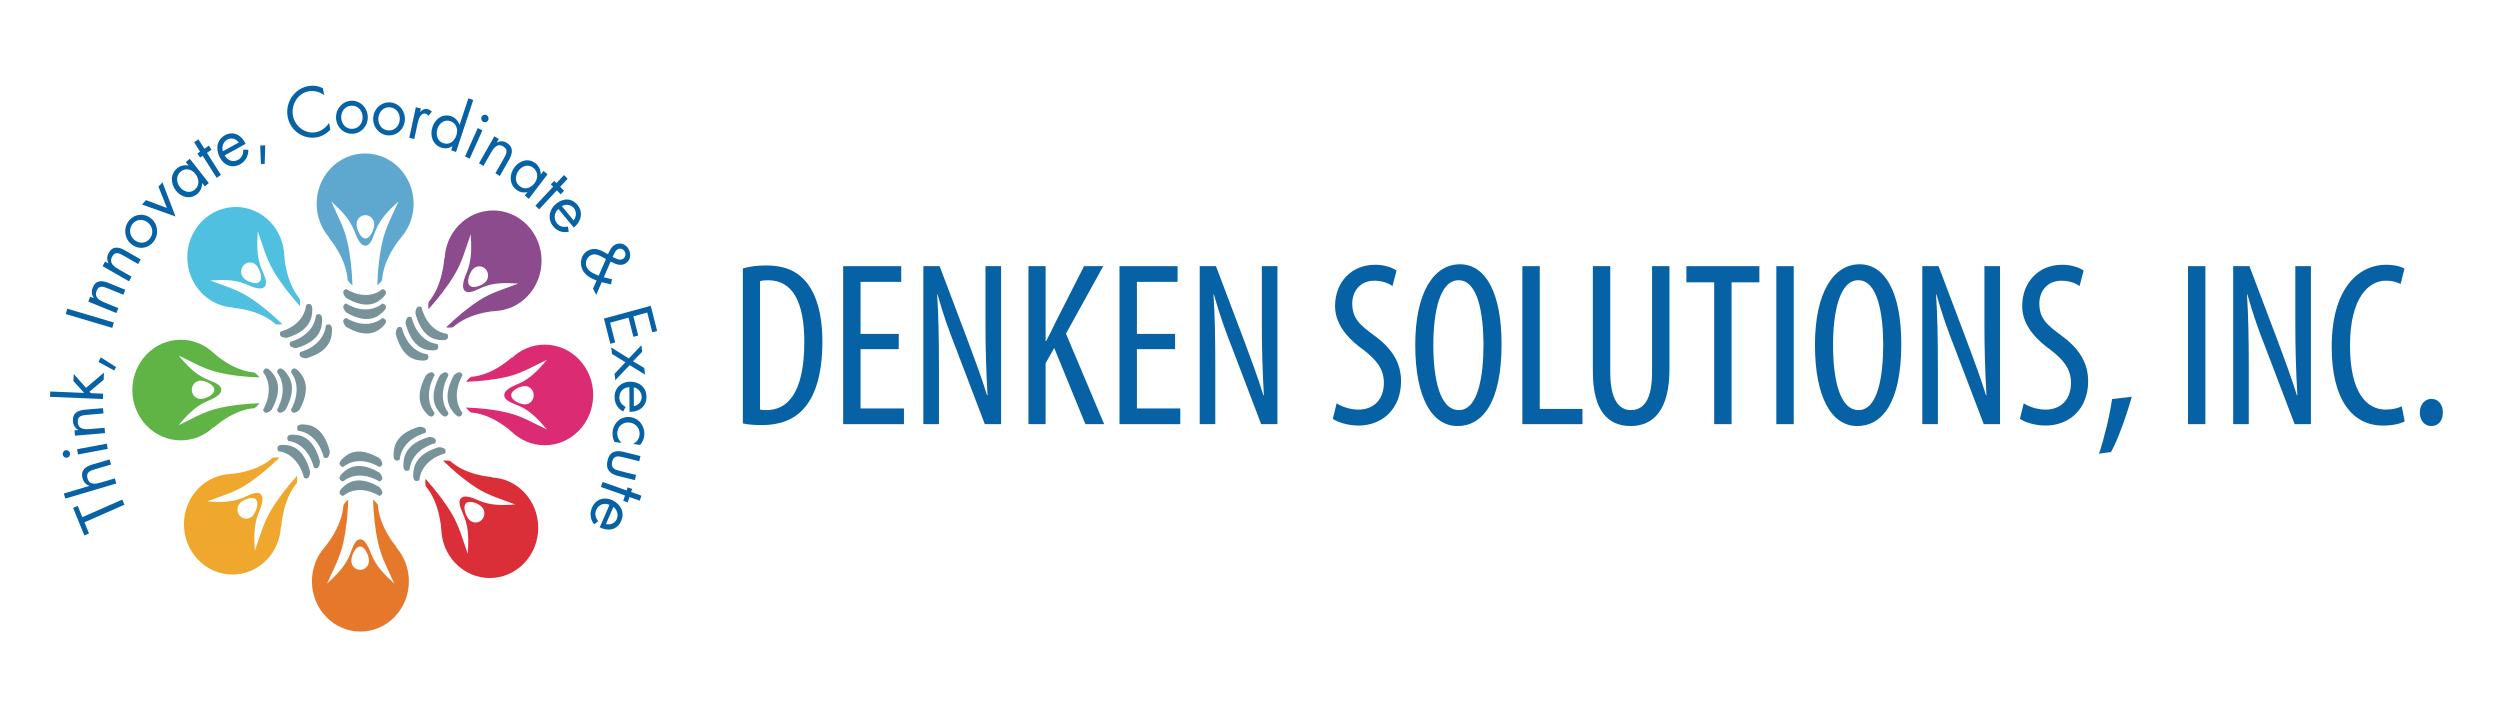 <svg xmlns="http://www.w3.org/2000/svg" width="350" height="100" viewBox="0 0 350 100" fill="none"><path fill-rule="evenodd" clip-rule="evenodd" d="M57.907 28.525C57.907 24.636 54.867 21.483 51.119 21.483C47.371 21.483 44.331 24.636 44.331 28.525C44.331 30.35 45.001 32.014 46.099 33.265L46.056 33.31C46.056 33.31 48.462 36.034 48.675 39.224C48.675 39.224 48.906 39.603 49.344 39.956C49.277 37.909 49.084 35.861 48.635 33.864C48.166 31.776 47.203 30.094 46.376 28.2C47.678 29.385 48.895 30.569 49.581 32.277C49.853 32.955 50.458 34.745 51.425 34.342C52 34.102 52.359 32.832 52.581 32.277C53.267 30.569 54.485 29.385 55.788 28.2C54.959 30.094 53.996 31.776 53.527 33.864C53.079 35.861 52.885 37.909 52.818 39.956C53.257 39.603 53.488 39.224 53.488 39.224C53.7 36.034 56.106 33.31 56.106 33.31L56.102 33.305C57.222 32.05 57.907 30.37 57.907 28.525ZM51.157 33.388C50.474 33.388 49.921 32.109 49.921 31.401C49.921 30.694 50.474 30.12 51.157 30.12C51.838 30.12 52.391 30.694 52.391 31.401C52.391 32.109 51.838 33.388 51.157 33.388Z" fill="#5EA8D0"></path><path fill-rule="evenodd" clip-rule="evenodd" d="M73.832 41.487C76.482 38.737 76.482 34.278 73.832 31.529C71.181 28.778 66.884 28.778 64.233 31.529C62.989 32.819 62.328 34.487 62.252 36.177L62.191 36.178C62.191 36.178 62.036 39.869 60.012 42.281C60.012 42.281 59.917 42.717 59.987 43.289C61.334 41.793 62.592 40.203 63.637 38.461C64.729 36.641 65.194 34.745 65.9 32.798C66.012 34.591 66.067 36.323 65.388 38.033C65.118 38.712 64.326 40.421 65.285 40.846C65.854 41.098 66.974 40.463 67.509 40.234C69.158 39.53 70.826 39.586 72.554 39.703C70.677 40.435 68.852 40.918 67.096 42.05C65.418 43.134 63.885 44.44 62.443 45.837C62.994 45.911 63.415 45.811 63.415 45.811C65.74 43.711 69.297 43.551 69.297 43.551V43.544C70.945 43.478 72.574 42.793 73.832 41.487ZM65.744 39.974C65.261 39.474 65.742 38.164 66.224 37.664C66.707 37.163 67.489 37.163 67.972 37.663C68.454 38.164 68.454 38.976 67.972 39.476C67.489 39.976 66.227 40.475 65.744 39.974Z" fill="#8C4B8C"></path><path fill-rule="evenodd" clip-rule="evenodd" d="M76.26 62.335C80.009 62.336 83.047 59.183 83.047 55.293C83.047 51.404 80.009 48.251 76.26 48.251C74.501 48.251 72.897 48.946 71.691 50.086L71.647 50.041C71.647 50.041 69.022 52.538 65.947 52.758C65.947 52.758 65.582 52.997 65.242 53.452C67.215 53.383 69.188 53.182 71.113 52.717C73.127 52.23 74.747 51.231 76.573 50.372C75.431 51.723 74.289 52.987 72.643 53.698C71.99 53.98 70.265 54.608 70.653 55.611C70.884 56.207 72.108 56.58 72.643 56.811C74.289 57.522 75.431 58.786 76.573 60.136C74.747 59.277 73.127 58.279 71.113 57.792C69.188 57.327 67.215 57.126 65.242 57.056C65.582 57.512 65.947 57.751 65.947 57.751C69.022 57.971 71.647 60.468 71.647 60.468L71.652 60.463C72.862 61.625 74.481 62.335 76.26 62.335ZM71.573 55.332C71.573 54.624 72.805 54.051 73.488 54.051C74.169 54.051 74.723 54.624 74.722 55.332C74.722 56.04 74.169 56.614 73.488 56.614C72.805 56.614 71.573 56.04 71.573 55.332Z" fill="#DB2B73"></path><path fill-rule="evenodd" clip-rule="evenodd" d="M63.767 78.861C66.418 81.61 70.715 81.611 73.366 78.861C76.017 76.11 76.017 71.651 73.366 68.902C72.122 67.611 70.515 66.926 68.885 66.847L68.885 66.783C68.885 66.783 65.328 66.623 63.003 64.522C63.003 64.522 62.582 64.424 62.031 64.497C63.473 65.895 65.005 67.201 66.684 68.283C68.439 69.416 70.265 69.899 72.142 70.631C70.414 70.748 68.745 70.804 67.096 70.1C66.442 69.82 64.795 68.998 64.385 69.993C64.142 70.584 64.754 71.745 64.975 72.301C65.655 74.011 65.6 75.743 65.487 77.535C64.782 75.588 64.317 73.693 63.225 71.872C62.18 70.131 60.923 68.541 59.575 67.045C59.504 67.616 59.599 68.054 59.599 68.054C61.624 70.465 61.778 74.156 61.778 74.156H61.785C61.848 75.865 62.51 77.555 63.767 78.861ZM65.225 70.47C65.708 69.969 66.97 70.467 67.453 70.968C67.935 71.468 67.936 72.28 67.453 72.78C66.971 73.281 66.188 73.281 65.705 72.78C65.223 72.28 64.743 70.97 65.225 70.47Z" fill="#DA2F38"></path><path fill-rule="evenodd" clip-rule="evenodd" d="M43.669 81.377C43.669 85.267 46.708 88.419 50.457 88.419C54.205 88.419 57.244 85.267 57.244 81.377C57.244 79.552 56.575 77.889 55.477 76.637L55.519 76.592C55.519 76.592 53.113 73.869 52.901 70.679C52.901 70.679 52.67 70.299 52.231 69.946C52.298 71.993 52.491 74.041 52.94 76.038C53.409 78.127 54.372 79.808 55.2 81.703C53.898 80.517 52.679 79.333 51.994 77.625C51.722 76.947 51.117 75.157 50.15 75.561C49.575 75.8 49.217 77.07 48.994 77.625C48.309 79.333 47.091 80.517 45.788 81.703C46.616 79.808 47.579 78.127 48.048 76.038C48.496 74.041 48.69 71.993 48.758 69.946C48.318 70.299 48.087 70.679 48.087 70.679C47.875 73.869 45.469 76.592 45.469 76.592L45.474 76.597C44.353 77.852 43.669 79.531 43.669 81.377ZM50.419 76.515C51.101 76.515 51.654 77.793 51.654 78.501C51.654 79.209 51.101 79.783 50.419 79.783C49.737 79.783 49.184 79.209 49.184 78.501C49.184 77.793 49.737 76.515 50.419 76.515Z" fill="#E6782B"></path><path fill-rule="evenodd" clip-rule="evenodd" d="M27.742 68.414C25.091 71.164 25.091 75.623 27.742 78.373C30.393 81.123 34.69 81.123 37.341 78.373C38.585 77.082 39.245 75.415 39.322 73.724L39.384 73.724C39.384 73.724 39.538 70.032 41.562 67.621C41.562 67.621 41.657 67.184 41.587 66.612C40.239 68.109 38.981 69.698 37.937 71.44C36.845 73.26 36.38 75.155 35.674 77.103C35.561 75.31 35.508 73.578 36.187 71.868C36.456 71.189 37.248 69.48 36.29 69.055C35.72 68.803 34.601 69.439 34.065 69.667C32.416 70.372 30.748 70.316 29.019 70.198C30.896 69.467 32.722 68.984 34.478 67.852C36.156 66.768 37.689 65.462 39.131 64.064C38.58 63.991 38.158 64.09 38.158 64.09C35.834 66.19 32.276 66.35 32.276 66.35L32.277 66.357C30.629 66.424 29 67.109 27.742 68.414ZM35.83 69.927C36.312 70.427 35.831 71.737 35.349 72.238C34.867 72.738 34.085 72.739 33.603 72.238C33.12 71.737 33.12 70.926 33.603 70.425C34.085 69.925 35.348 69.426 35.83 69.927Z" fill="#EFA72D"></path><path fill-rule="evenodd" clip-rule="evenodd" d="M25.314 47.564C21.565 47.564 18.526 50.717 18.526 54.607C18.526 58.496 21.565 61.648 25.314 61.648C27.074 61.648 28.677 60.953 29.883 59.814L29.927 59.859C29.927 59.859 32.552 57.362 35.627 57.142C35.627 57.142 35.992 56.903 36.332 56.447C34.359 56.517 32.386 56.718 30.46 57.183C28.448 57.669 26.827 58.668 25.001 59.527C26.143 58.177 27.286 56.913 28.931 56.202C29.584 55.919 31.309 55.292 30.921 54.288C30.691 53.692 29.466 53.321 28.931 53.089C27.285 52.378 26.143 51.114 25.001 49.763C26.827 50.623 28.448 51.621 30.461 52.107C32.386 52.573 34.359 52.774 36.332 52.844C35.992 52.388 35.627 52.148 35.627 52.148C32.552 51.929 29.927 49.432 29.927 49.432L29.922 49.436C28.712 48.275 27.093 47.564 25.314 47.564ZM30.002 54.568C30.002 55.275 28.769 55.849 28.087 55.849C27.405 55.849 26.851 55.276 26.851 54.568C26.851 53.86 27.405 53.286 28.087 53.286C28.769 53.286 30.002 53.86 30.002 54.568Z" fill="#60B345"></path><path fill-rule="evenodd" clip-rule="evenodd" d="M37.808 31.041C35.157 28.291 30.859 28.291 28.209 31.041C25.558 33.791 25.558 38.25 28.209 41C29.453 42.291 31.06 42.976 32.689 43.055L32.69 43.119C32.69 43.119 36.248 43.279 38.572 45.379C38.572 45.379 38.993 45.478 39.544 45.406C38.102 44.008 36.57 42.701 34.891 41.618C33.136 40.485 31.309 40.003 29.432 39.271C31.161 39.154 32.83 39.098 34.478 39.802C35.132 40.082 36.78 40.904 37.19 39.909C37.433 39.318 36.82 38.157 36.599 37.601C35.92 35.891 35.974 34.159 36.087 32.366C36.793 34.313 37.258 36.208 38.35 38.029C39.395 39.771 40.653 41.361 42.001 42.857C42.07 42.285 41.975 41.848 41.975 41.848C39.951 39.437 39.796 35.745 39.796 35.745L39.79 35.746C39.726 34.036 39.066 32.346 37.808 31.041ZM36.349 39.432C35.867 39.933 34.605 39.434 34.122 38.934C33.64 38.434 33.639 37.622 34.122 37.122C34.605 36.621 35.387 36.621 35.869 37.122C36.351 37.621 36.832 38.931 36.349 39.432Z" fill="#4FC0DF"></path><path fill-rule="evenodd" clip-rule="evenodd" d="M48.457 40.466C48.457 40.466 51.232 42.334 53.557 40.466C53.557 40.466 54.532 40.7 53.707 41.556C52.882 42.412 51.382 43.424 48.457 41.712C48.457 41.712 47.557 40.778 48.457 40.466Z" fill="#78929A"></path><path fill-rule="evenodd" clip-rule="evenodd" d="M48.457 42.49C48.457 42.49 51.232 44.358 53.557 42.49C53.557 42.49 54.532 42.724 53.707 43.58C52.882 44.436 51.382 45.447 48.457 43.736C48.457 43.736 47.557 42.801 48.457 42.49Z" fill="#78929A"></path><path fill-rule="evenodd" clip-rule="evenodd" d="M48.457 44.514C48.457 44.514 51.232 46.381 53.557 44.514C53.557 44.514 54.532 44.747 53.707 45.603C52.882 46.459 51.382 47.471 48.457 45.759C48.457 45.759 47.557 44.825 48.457 44.514Z" fill="#78929A"></path><path fill-rule="evenodd" clip-rule="evenodd" d="M59.008 43C59.008 43 59.697 46.355 62.615 46.741C62.615 46.741 63.145 47.621 61.978 47.621C60.811 47.621 59.061 47.236 58.159 43.88C58.159 43.88 58.159 42.559 59.008 43Z" fill="#78929A"></path><path fill-rule="evenodd" clip-rule="evenodd" d="M57.63 44.431C57.63 44.431 58.319 47.787 61.236 48.172C61.236 48.172 61.767 49.053 60.6 49.053C59.434 49.053 57.684 48.667 56.782 45.311C56.782 45.311 56.782 43.99 57.63 44.431Z" fill="#78929A"></path><path fill-rule="evenodd" clip-rule="evenodd" d="M56.252 45.86C56.252 45.86 56.942 49.216 59.858 49.602C59.858 49.602 60.388 50.482 59.222 50.482C58.054 50.482 56.304 50.096 55.403 46.74C55.403 46.74 55.403 45.42 56.252 45.86Z" fill="#78929A"></path><path fill-rule="evenodd" clip-rule="evenodd" d="M64.749 52.532C64.749 52.532 62.949 55.412 64.749 57.824C64.749 57.824 64.523 58.835 63.699 57.979C62.874 57.124 61.899 55.567 63.549 52.532C63.549 52.532 64.449 51.599 64.749 52.532Z" fill="#78929A"></path><path fill-rule="evenodd" clip-rule="evenodd" d="M62.796 52.532C62.796 52.532 60.997 55.412 62.796 57.824C62.796 57.824 62.571 58.835 61.746 57.979C60.921 57.124 59.947 55.567 61.596 52.532C61.596 52.532 62.496 51.599 62.796 52.532Z" fill="#78929A"></path><path fill-rule="evenodd" clip-rule="evenodd" d="M60.847 52.532C60.847 52.532 59.046 55.412 60.847 57.824C60.847 57.824 60.622 58.835 59.798 57.979C58.971 57.124 57.997 55.567 59.647 52.532C59.647 52.532 60.546 51.599 60.847 52.532Z" fill="#78929A"></path><path fill-rule="evenodd" clip-rule="evenodd" d="M62.306 63.483C62.306 63.483 59.072 64.198 58.7 67.224C58.7 67.224 57.851 67.775 57.851 66.563C57.851 65.353 58.223 63.537 61.458 62.602C61.458 62.602 62.731 62.602 62.306 63.483Z" fill="#78929A"></path><path fill-rule="evenodd" clip-rule="evenodd" d="M60.93 62.049C60.93 62.049 57.695 62.765 57.323 65.791C57.323 65.791 56.475 66.341 56.475 65.131C56.475 63.92 56.847 62.104 60.082 61.169C60.082 61.169 61.355 61.169 60.93 62.049Z" fill="#78929A"></path><path fill-rule="evenodd" clip-rule="evenodd" d="M59.55 60.619C59.55 60.619 56.316 61.335 55.944 64.361C55.944 64.361 55.095 64.911 55.095 63.701C55.095 62.49 55.467 60.674 58.702 59.739C58.702 59.739 59.974 59.739 59.55 60.619Z" fill="#78929A"></path><path fill-rule="evenodd" clip-rule="evenodd" d="M53.119 69.434C53.119 69.434 50.344 67.566 48.019 69.434C48.019 69.434 47.044 69.201 47.869 68.344C48.694 67.489 50.194 66.477 53.119 68.189C53.119 68.189 54.019 69.122 53.119 69.434Z" fill="#78929A"></path><path fill-rule="evenodd" clip-rule="evenodd" d="M53.119 67.41C53.119 67.41 50.344 65.542 48.019 67.41C48.019 67.41 47.044 67.176 47.869 66.32C48.694 65.465 50.195 64.453 53.119 66.165C53.119 66.165 54.019 67.099 53.119 67.41Z" fill="#78929A"></path><path fill-rule="evenodd" clip-rule="evenodd" d="M53.119 65.387C53.119 65.387 50.344 63.519 48.019 65.387C48.019 65.387 47.044 65.154 47.869 64.298C48.694 63.442 50.194 62.43 53.119 64.142C53.119 64.142 54.019 65.076 53.119 65.387Z" fill="#78929A"></path><path fill-rule="evenodd" clip-rule="evenodd" d="M42.565 66.901C42.565 66.901 41.876 63.545 38.958 63.16C38.958 63.16 38.428 62.279 39.595 62.279C40.762 62.279 42.512 62.664 43.414 66.02C43.414 66.02 43.414 67.341 42.565 66.901Z" fill="#78929A"></path><path fill-rule="evenodd" clip-rule="evenodd" d="M43.947 65.472C43.947 65.472 43.257 62.115 40.341 61.73C40.341 61.73 39.811 60.849 40.977 60.85C42.144 60.85 43.894 61.235 44.795 64.592C44.795 64.592 44.795 65.912 43.947 65.472Z" fill="#78929A"></path><path fill-rule="evenodd" clip-rule="evenodd" d="M45.324 64.041C45.324 64.041 44.635 60.684 41.718 60.299C41.718 60.299 41.187 59.419 42.353 59.418C43.521 59.418 45.271 59.804 46.172 63.161C46.172 63.161 46.173 64.481 45.324 64.041Z" fill="#78929A"></path><path fill-rule="evenodd" clip-rule="evenodd" d="M36.829 57.37C36.829 57.37 38.628 54.49 36.829 52.078C36.829 52.078 37.054 51.066 37.879 51.923C38.704 52.778 39.679 54.335 38.029 57.37C38.029 57.37 37.129 58.303 36.829 57.37Z" fill="#78929A"></path><path fill-rule="evenodd" clip-rule="evenodd" d="M38.776 57.37C38.776 57.37 40.576 54.49 38.776 52.078C38.776 52.078 39.002 51.066 39.826 51.923C40.651 52.779 41.626 54.335 39.976 57.37C39.976 57.37 39.076 58.304 38.776 57.37Z" fill="#78929A"></path><path fill-rule="evenodd" clip-rule="evenodd" d="M40.728 57.37C40.728 57.37 42.528 54.49 40.728 52.078C40.728 52.078 40.953 51.067 41.778 51.922C42.603 52.779 43.578 54.335 41.928 57.37C41.928 57.37 41.028 58.304 40.728 57.37Z" fill="#78929A"></path><path fill-rule="evenodd" clip-rule="evenodd" d="M39.268 46.42C39.268 46.42 42.503 45.706 42.875 42.679C42.875 42.679 43.723 42.129 43.723 43.34C43.723 44.55 43.352 46.366 40.117 47.301C40.117 47.301 38.844 47.301 39.268 46.42Z" fill="#78929A"></path><path fill-rule="evenodd" clip-rule="evenodd" d="M40.646 47.851C40.646 47.851 43.881 47.135 44.253 44.109C44.253 44.109 45.102 43.559 45.101 44.769C45.101 45.979 44.729 47.796 41.494 48.731C41.494 48.731 40.221 48.731 40.646 47.851Z" fill="#78929A"></path><path fill-rule="evenodd" clip-rule="evenodd" d="M42.027 49.281C42.027 49.281 45.262 48.566 45.634 45.539C45.634 45.539 46.482 44.989 46.482 46.2C46.482 47.41 46.111 49.226 42.875 50.162C42.875 50.162 41.603 50.161 42.027 49.281Z" fill="#78929A"></path><path fill-rule="evenodd" clip-rule="evenodd" d="M17.123 69.939L17.418 70.66L11.821 73.123L12.46 74.686L11.815 74.97L10.235 71.105L10.88 70.821L11.526 72.401L17.123 69.939Z" fill="#0761A5"></path><path fill-rule="evenodd" clip-rule="evenodd" d="M8.94 69.084L12.487 68.034L12.499 68.011C12.029 67.83 11.706 67.508 11.563 66.988C11.243 65.821 11.982 65.311 12.933 65.03L15.346 64.315L15.544 65.034L13.251 65.712C12.594 65.906 12.021 66.134 12.25 66.969C12.521 67.956 13.421 67.758 14.148 67.543L16.077 66.972L16.274 67.69L9.138 69.802L8.94 69.084Z" fill="#0761A5"></path><path fill-rule="evenodd" clip-rule="evenodd" d="M9.2 63.032C9.483 62.979 9.746 63.175 9.796 63.46C9.846 63.745 9.666 64.025 9.383 64.079C9.109 64.13 8.837 63.935 8.787 63.65C8.737 63.366 8.925 63.083 9.2 63.032ZM14.953 62.109L15.082 62.844L10.922 63.627L10.793 62.893L14.953 62.109Z" fill="#0761A5"></path><path fill-rule="evenodd" clip-rule="evenodd" d="M10.942 60.208L10.94 60.19C10.513 59.917 10.257 59.536 10.215 58.997C10.119 57.788 10.94 57.437 11.926 57.354L14.426 57.141L14.486 57.885L12.11 58.087C11.428 58.145 10.824 58.252 10.892 59.117C10.973 60.14 11.892 60.127 12.645 60.064L14.643 59.894L14.702 60.637L10.49 60.996L10.431 60.252L10.942 60.208Z" fill="#0761A5"></path><path fill-rule="evenodd" clip-rule="evenodd" d="M11.782 55.007L10.279 53.348L10.318 52.351L12.043 54.299L14.554 52.171L14.516 53.159L12.526 54.841L12.707 55.045L14.441 55.116L14.413 55.862L7 55.556L7.029 54.81L11.782 55.007Z" fill="#0761A5"></path><path fill-rule="evenodd" clip-rule="evenodd" d="M14.105 50.029L16.25 51.394L15.989 51.865L13.783 50.681L14.105 50.029Z" fill="#0761A5"></path><path fill-rule="evenodd" clip-rule="evenodd" d="M15.934 45.15L15.726 45.904L9.207 43.97L9.415 43.216L15.934 45.15Z" fill="#0761A5"></path><path fill-rule="evenodd" clip-rule="evenodd" d="M13.105 41.728L13.111 41.71C12.843 41.27 12.775 40.812 12.965 40.308C13.392 39.179 14.278 39.239 15.199 39.614L17.534 40.565L17.272 41.26L15.053 40.356C14.417 40.097 13.828 39.917 13.522 40.725C13.161 41.681 13.992 42.089 14.695 42.375L16.562 43.136L16.299 43.831L12.364 42.228L12.627 41.533L13.105 41.728Z" fill="#0761A5"></path><path fill-rule="evenodd" clip-rule="evenodd" d="M15.161 36.872L15.17 36.856C14.958 36.383 14.949 35.92 15.2 35.446C15.764 34.384 16.635 34.562 17.501 35.058L19.698 36.315L19.351 36.968L17.264 35.774C16.666 35.432 16.104 35.175 15.7 35.934C15.223 36.833 15.995 37.35 16.657 37.728L18.413 38.733L18.066 39.386L14.364 37.269L14.712 36.616L15.161 36.872Z" fill="#0761A5"></path><path fill-rule="evenodd" clip-rule="evenodd" d="M18.45 34.237C17.453 33.471 17.234 32.037 17.972 31.003C18.71 29.968 20.096 29.767 21.093 30.532C22.091 31.299 22.291 32.729 21.558 33.756C20.824 34.783 19.448 35.003 18.45 34.237ZM18.871 33.631C19.565 34.164 20.492 34.087 21.023 33.345C21.552 32.603 21.352 31.66 20.659 31.127C19.972 30.599 19.037 30.671 18.507 31.413C17.977 32.155 18.185 33.104 18.871 33.631Z" fill="#0761A5"></path><path fill-rule="evenodd" clip-rule="evenodd" d="M23.369 29.114L22.185 26.132L22.744 25.525L24.571 30.307L19.879 28.634L20.444 28.021L23.369 29.114Z" fill="#0761A5"></path><path fill-rule="evenodd" clip-rule="evenodd" d="M29.235 25.63L28.676 26.1L28.308 25.628L28.294 25.64C28.301 26.258 28.065 26.77 27.604 27.157C26.64 27.968 25.369 27.631 24.633 26.689C23.874 25.718 23.816 24.385 24.801 23.557C25.249 23.18 25.823 23.057 26.379 23.191L26.393 23.179L26.014 22.693L26.572 22.223L29.235 25.63ZM25.172 26.164C25.692 26.831 26.563 27.144 27.261 26.557C27.981 25.951 27.888 25.032 27.35 24.344C26.817 23.663 25.975 23.458 25.284 24.04C24.633 24.586 24.674 25.526 25.172 26.164Z" fill="#0761A5"></path><path fill-rule="evenodd" clip-rule="evenodd" d="M30.933 24.486L30.332 24.896L28.376 21.808L28.008 22.059L27.642 21.483L28.01 21.232L27.176 19.914L27.777 19.504L28.612 20.821L29.243 20.391L29.609 20.968L28.977 21.398L30.933 24.486Z" fill="#0761A5"></path><path fill-rule="evenodd" clip-rule="evenodd" d="M31.457 21.753C31.832 22.465 32.62 22.77 33.343 22.372C33.883 22.075 34.059 21.544 34.069 20.948L34.773 20.971C34.77 21.86 34.369 22.588 33.607 23.008C32.495 23.621 31.329 23.133 30.76 22.021C30.174 20.876 30.332 19.574 31.499 18.931C32.698 18.27 33.861 18.95 34.388 20.138L31.457 21.753ZM33.434 19.945C33.059 19.433 32.375 19.23 31.82 19.536C31.271 19.838 30.995 20.571 31.203 21.175L33.434 19.945Z" fill="#0761A5"></path><path fill-rule="evenodd" clip-rule="evenodd" d="M37.13 20.343L37.055 22.952L36.531 22.952L36.425 20.378L37.13 20.343Z" fill="#0761A5"></path><path fill-rule="evenodd" clip-rule="evenodd" d="M45.382 13.315C44.75 12.848 43.955 12.64 43.185 12.787C41.7 13.072 40.736 14.642 41.006 16.164C41.278 17.687 42.727 18.794 44.221 18.508C44.973 18.364 45.642 17.857 46.074 17.205L46.244 18.159C45.746 18.7 45.082 19.083 44.375 19.219C42.492 19.579 40.618 18.297 40.269 16.334C39.916 14.353 41.192 12.43 43.102 12.064C43.845 11.921 44.539 12.016 45.212 12.362L45.382 13.315Z" fill="#0761A5"></path><path fill-rule="evenodd" clip-rule="evenodd" d="M47.047 16.486C47.014 15.199 47.968 14.137 49.209 14.103C50.45 14.069 51.456 15.078 51.488 16.365C51.521 17.653 50.557 18.696 49.325 18.73C48.093 18.764 47.079 17.773 47.047 16.486ZM47.766 16.457C47.788 17.353 48.418 18.063 49.308 18.039C50.199 18.015 50.792 17.271 50.769 16.376C50.747 15.489 50.117 14.769 49.226 14.793C48.336 14.818 47.743 15.571 47.766 16.457Z" fill="#0761A5"></path><path fill-rule="evenodd" clip-rule="evenodd" d="M52.26 16.4C52.395 15.121 53.478 14.203 54.711 14.343C55.945 14.483 56.81 15.623 56.675 16.903C56.539 18.183 55.449 19.082 54.225 18.942C53 18.803 52.124 17.68 52.26 16.4ZM52.975 16.473C52.881 17.363 53.412 18.155 54.297 18.256C55.182 18.357 55.867 17.703 55.961 16.813C56.054 15.932 55.523 15.13 54.639 15.029C53.754 14.928 53.068 15.592 52.975 16.473Z" fill="#0761A5"></path><path fill-rule="evenodd" clip-rule="evenodd" d="M58.819 15.645L58.837 15.649C59.156 15.369 59.419 15.172 59.875 15.277C60.112 15.332 60.287 15.459 60.464 15.624L59.988 16.211C59.869 16.079 59.792 15.966 59.608 15.923C58.835 15.744 58.579 16.765 58.46 17.32L58.001 19.46L57.298 19.298L58.217 15.019L58.92 15.181L58.819 15.645Z" fill="#0761A5"></path><path fill-rule="evenodd" clip-rule="evenodd" d="M63.352 20.464L63.335 20.459C62.854 20.79 62.273 20.849 61.729 20.654C60.556 20.235 60.159 18.94 60.54 17.793C60.932 16.611 61.991 15.855 63.19 16.283C63.725 16.474 64.147 16.921 64.324 17.477L64.341 17.483L65.576 13.762L66.256 14.004L63.842 21.281L63.162 21.038L63.352 20.464ZM61.254 17.989C60.985 18.8 61.19 19.732 62.039 20.035C62.915 20.348 63.617 19.78 63.895 18.942C64.17 18.113 63.891 17.264 63.049 16.963C62.259 16.681 61.512 17.213 61.254 17.989Z" fill="#0761A5"></path><path fill-rule="evenodd" clip-rule="evenodd" d="M65.755 22.218L65.103 21.903L66.888 17.928L67.54 18.244L65.755 22.218ZM68.351 16.814C68.229 17.085 67.922 17.193 67.67 17.071C67.417 16.949 67.3 16.636 67.421 16.365C67.539 16.103 67.85 15.985 68.102 16.108C68.355 16.23 68.468 16.552 68.351 16.814Z" fill="#0761A5"></path><path fill-rule="evenodd" clip-rule="evenodd" d="M69.57 19.916L69.585 19.925C70.047 19.72 70.494 19.724 70.943 19.999C71.95 20.615 71.752 21.513 71.25 22.396L69.973 24.638L69.354 24.259L70.566 22.13C70.913 21.519 71.178 20.944 70.458 20.503C69.606 19.981 69.085 20.767 68.701 21.442L67.681 23.234L67.062 22.855L69.211 19.079L69.831 19.458L69.57 19.916Z" fill="#0761A5"></path><path fill-rule="evenodd" clip-rule="evenodd" d="M74.035 27.837L73.471 27.375L73.833 26.899L73.819 26.888C73.24 27.031 72.707 26.903 72.241 26.522C71.267 25.724 71.306 24.364 72.03 23.413C72.777 22.432 74.018 22.082 75.013 22.897C75.464 23.267 75.706 23.822 75.703 24.414L75.717 24.425L76.09 23.935L76.654 24.397L74.035 27.837ZM72.642 23.843C72.129 24.517 72.025 25.465 72.731 26.044C73.457 26.64 74.301 26.344 74.831 25.649C75.355 24.961 75.362 24.064 74.664 23.491C74.007 22.953 73.133 23.199 72.642 23.843Z" fill="#0761A5"></path><path fill-rule="evenodd" clip-rule="evenodd" d="M75.48 29.309L74.962 28.79L77.438 26.134L77.121 25.817L77.584 25.32L77.9 25.638L78.957 24.505L79.474 25.024L78.418 26.157L78.961 26.702L78.498 27.198L77.955 26.653L75.48 29.309Z" fill="#0761A5"></path><path fill-rule="evenodd" clip-rule="evenodd" d="M78.172 29.249C77.584 29.784 77.469 30.648 78.001 31.293C78.399 31.774 78.936 31.837 79.5 31.716L79.632 32.435C78.795 32.626 78.023 32.379 77.461 31.7C76.642 30.708 76.846 29.421 77.767 28.602C78.716 27.757 79.975 27.633 80.835 28.674C81.719 29.744 81.333 31.069 80.331 31.862L78.172 29.249ZM80.304 30.854C80.703 30.364 80.746 29.626 80.336 29.13C79.932 28.642 79.182 28.522 78.659 28.864L80.304 30.854Z" fill="#0761A5"></path><path fill-rule="evenodd" clip-rule="evenodd" d="M83.526 39.278C82.768 38.987 81.963 38.584 81.57 37.807C81.087 36.859 81.331 35.618 82.285 35.097C83.287 34.548 84.146 35.038 85.033 35.544L85.119 35.592C85.35 35.107 85.584 34.547 86.077 34.278C86.832 33.864 87.647 34.167 88.041 34.943C88.397 35.644 88.235 36.524 87.535 36.907C86.819 37.298 86.144 36.95 85.482 36.627L84.534 38.822L85.678 39.093L85.536 39.814L84.243 39.509L83.467 41.282L83.023 40.408L83.526 39.278ZM84.489 36.074C83.94 35.773 83.289 35.412 82.677 35.747C82.112 36.056 81.855 36.85 82.153 37.436C82.471 38.063 83.217 38.351 83.818 38.592L84.831 36.266L84.489 36.074ZM85.835 36.002C86.278 36.213 86.722 36.508 87.199 36.246C87.565 36.047 87.653 35.598 87.468 35.235C87.275 34.855 86.833 34.707 86.46 34.911C86.158 35.077 86.04 35.405 85.889 35.708L85.766 35.966L85.835 36.002Z" fill="#0761A5"></path><path fill-rule="evenodd" clip-rule="evenodd" d="M91.105 42.811L92 46.338L91.321 46.523L90.62 43.754L88.671 44.286L89.353 46.974L88.675 47.159L87.993 44.471L85.42 45.173L86.122 47.942L85.444 48.128L84.55 44.6L91.105 42.811Z" fill="#0761A5"></path><path fill-rule="evenodd" clip-rule="evenodd" d="M89.791 48.336L89.906 49.243L88.623 50.574L90.193 51.518L90.31 52.443L88.148 51.119L86.146 53.225L86.033 52.328L87.562 50.719L85.684 49.563L85.567 48.638L88.03 50.185L89.791 48.336Z" fill="#0761A5"></path><path fill-rule="evenodd" clip-rule="evenodd" d="M88.113 54.203C87.331 54.217 86.704 54.799 86.709 55.648C86.712 56.282 87.083 56.691 87.588 56.977L87.24 57.614C86.483 57.198 86.048 56.491 86.043 55.596C86.037 54.289 86.994 53.444 88.208 53.438C89.458 53.43 90.496 54.18 90.504 55.552C90.511 56.961 89.391 57.714 88.131 57.646L88.113 54.203ZM88.739 56.859C89.35 56.753 89.841 56.218 89.838 55.565C89.835 54.921 89.337 54.327 88.725 54.237L88.739 56.859Z" fill="#0761A5"></path><path fill-rule="evenodd" clip-rule="evenodd" d="M88.679 62.168L88.681 62.15C89.139 61.857 89.472 61.465 89.537 60.88C89.636 59.982 88.993 59.257 88.153 59.156C87.322 59.057 86.532 59.564 86.431 60.472C86.362 61.094 86.582 61.561 86.998 61.977L86.996 61.996L86.04 61.881C85.81 61.422 85.707 60.968 85.764 60.449C85.91 59.133 86.968 58.244 88.237 58.396C89.488 58.545 90.337 59.708 90.195 60.987C90.142 61.461 89.937 61.924 89.626 62.282L88.679 62.168Z" fill="#0761A5"></path><path fill-rule="evenodd" clip-rule="evenodd" d="M87.206 64.004C86.515 63.832 85.901 63.766 85.698 64.646C85.495 65.526 86.071 65.755 86.761 65.927L89.052 66.497L88.884 67.223L86.515 66.633C85.422 66.362 84.76 65.746 85.051 64.485C85.343 63.224 86.202 62.987 87.295 63.259L89.664 63.849L89.496 64.574L87.206 64.004Z" fill="#0761A5"></path><path fill-rule="evenodd" clip-rule="evenodd" d="M84.127 68.177L84.359 67.471L87.73 68.662L87.872 68.229L88.502 68.451L88.36 68.884L89.799 69.392L89.566 70.099L88.128 69.591L87.884 70.333L87.255 70.11L87.498 69.368L84.127 68.177Z" fill="#0761A5"></path><path fill-rule="evenodd" clip-rule="evenodd" d="M85.328 70.679C84.611 70.354 83.808 70.614 83.472 71.388C83.221 71.967 83.395 72.498 83.74 72.976L83.169 73.405C82.646 72.701 82.533 71.871 82.887 71.054C83.404 69.863 84.613 69.507 85.721 70.024C86.86 70.556 87.505 71.685 86.962 72.936C86.405 74.22 85.084 74.422 83.966 73.818L85.328 70.679ZM84.834 73.365C85.432 73.531 86.093 73.257 86.351 72.661C86.606 72.074 86.391 71.319 85.87 70.973L84.834 73.365Z" fill="#0761A5"></path><path fill-rule="evenodd" clip-rule="evenodd" d="M104 37.591C104.917 37.295 106.056 37.164 107.258 37.164C109.504 37.164 111.086 37.755 112.256 38.838C113.901 40.315 115.134 43.17 115.134 47.797C115.134 52.852 113.932 55.608 112.572 57.151C111.18 58.759 109.156 59.513 106.688 59.513C105.708 59.513 104.696 59.448 104 59.284V37.591ZM106.404 57.348C106.751 57.413 107.1 57.413 107.321 57.413C110.01 57.413 112.604 55.378 112.604 47.863C112.604 42.284 110.959 39.232 107.542 39.232C107.163 39.232 106.72 39.264 106.404 39.363V57.348Z" fill="#0761A5"></path><path fill-rule="evenodd" clip-rule="evenodd" d="M125.825 48.88H120.479V57.183H126.553V59.382H118.043V37.263H126.173V39.462H120.479V46.747H125.825V48.88Z" fill="#0761A5"></path><path fill-rule="evenodd" clip-rule="evenodd" d="M129.27 59.382V37.263H131.548L135.47 47.633C136.356 50.029 137.463 52.95 138.191 55.346H138.254C138.064 51.867 137.969 49.012 137.969 45.172V37.263H140.152V59.382H137.874L133.826 48.749C132.94 46.517 132.022 43.99 131.263 41.234H131.2C131.39 44.187 131.453 47.01 131.453 51.736V59.382H129.27Z" fill="#0761A5"></path><path fill-rule="evenodd" clip-rule="evenodd" d="M143.984 37.263H146.388V47.764H146.452C146.958 46.846 147.369 45.959 147.78 45.106L151.766 37.263H154.455L149.235 46.714L154.581 59.382H151.956L147.59 48.716L146.388 50.849V59.382H143.984V37.263Z" fill="#0761A5"></path><path fill-rule="evenodd" clip-rule="evenodd" d="M164.513 48.88H159.166V57.183H165.24V59.382H156.73V37.263H164.861V39.462H159.166V46.747H164.513V48.88Z" fill="#0761A5"></path><path fill-rule="evenodd" clip-rule="evenodd" d="M167.959 59.382V37.263H170.236L174.158 47.633C175.044 50.029 176.151 52.95 176.879 55.346H176.942C176.753 51.867 176.657 49.012 176.657 45.172V37.263H178.84V59.382H176.562L172.514 48.749C171.628 46.517 170.711 43.99 169.951 41.234H169.888C170.078 44.187 170.141 47.01 170.141 51.736V59.382H167.959Z" fill="#0761A5"></path><path fill-rule="evenodd" clip-rule="evenodd" d="M187.13 56.462C187.826 56.954 189.123 57.348 190.168 57.348C192.413 57.348 193.742 55.839 193.742 53.607C193.742 51.572 192.603 50.325 190.927 49.013C189.218 47.798 186.909 45.73 186.909 42.875C186.909 39.528 189.155 37.066 192.54 37.066C193.869 37.066 195.007 37.493 195.513 37.887L194.944 40.053C194.407 39.659 193.521 39.298 192.413 39.298C190.294 39.298 189.314 40.939 189.314 42.448C189.314 44.648 190.421 45.501 192.445 47.01C195.007 48.881 196.146 50.916 196.146 53.377C196.146 57.184 193.584 59.58 190.168 59.58C188.712 59.58 187.194 59.088 186.593 58.628L187.13 56.462Z" fill="#0761A5"></path><path fill-rule="evenodd" clip-rule="evenodd" d="M210.219 48.158C210.219 56.461 207.499 59.645 204.051 59.645C200.507 59.645 198.136 55.739 198.136 48.289C198.136 40.971 200.698 37 204.399 37C208.036 37 210.219 41.102 210.219 48.158ZM200.666 48.322C200.666 52.884 201.52 57.413 204.24 57.413C206.961 57.413 207.688 52.589 207.688 48.257C207.688 44.121 206.961 39.232 204.209 39.232C201.52 39.232 200.666 43.826 200.666 48.322Z" fill="#0761A5"></path><path fill-rule="evenodd" clip-rule="evenodd" d="M213.131 37.263H215.567V57.249H221.546V59.382H213.131V37.263Z" fill="#0761A5"></path><path fill-rule="evenodd" clip-rule="evenodd" d="M225.436 37.263V52.097C225.436 56.068 226.733 57.413 228.315 57.413C230.118 57.413 231.288 55.969 231.288 52.097V37.263H233.724V51.703C233.724 57.446 231.446 59.645 228.283 59.645C225.088 59.645 223 57.479 223 51.998V37.263H225.436Z" fill="#0761A5"></path><path fill-rule="evenodd" clip-rule="evenodd" d="M239.986 39.527H236.095V37.263H246.312V39.527H242.421V59.382H239.986V39.527Z" fill="#0761A5"></path><path fill-rule="evenodd" clip-rule="evenodd" d="M248.687 59.382H251.122V37.263H248.687V59.382Z" fill="#0761A5"></path><path fill-rule="evenodd" clip-rule="evenodd" d="M266.18 48.158C266.18 56.461 263.459 59.645 260.011 59.645C256.468 59.645 254.096 55.739 254.096 48.289C254.096 40.971 256.658 37 260.359 37C263.996 37 266.18 41.102 266.18 48.158ZM256.626 48.322C256.626 52.884 257.48 57.413 260.201 57.413C262.921 57.413 263.649 52.589 263.649 48.257C263.649 44.121 262.921 39.232 260.169 39.232C257.48 39.232 256.626 43.826 256.626 48.322Z" fill="#0761A5"></path><path fill-rule="evenodd" clip-rule="evenodd" d="M269.121 59.382V37.263H271.398L275.32 47.633C276.206 50.029 277.313 52.95 278.041 55.346H278.104C277.914 51.867 277.819 49.012 277.819 45.172V37.263H280.002V59.382H277.724L273.676 48.749C272.789 46.517 271.872 43.99 271.113 41.234H271.05C271.24 44.187 271.303 47.01 271.303 51.736V59.382H269.121Z" fill="#0761A5"></path><path fill-rule="evenodd" clip-rule="evenodd" d="M283.325 56.462C284.021 56.954 285.318 57.348 286.362 57.348C288.608 57.348 289.937 55.839 289.937 53.607C289.937 51.572 288.798 50.325 287.121 49.013C285.413 47.798 283.104 45.73 283.104 42.875C283.104 39.528 285.349 37.066 288.735 37.066C290.063 37.066 291.202 37.493 291.708 37.887L291.138 40.053C290.601 39.659 289.715 39.298 288.608 39.298C286.488 39.298 285.508 40.939 285.508 42.448C285.508 44.648 286.615 45.501 288.64 47.01C291.202 48.881 292.341 50.916 292.341 53.377C292.341 57.184 289.778 59.58 286.362 59.58C284.907 59.58 283.388 59.088 282.787 58.628L283.325 56.462Z" fill="#0761A5"></path><path fill-rule="evenodd" clip-rule="evenodd" d="M293.859 63.517C294.523 61.614 295.376 58.135 295.693 55.87L298.445 55.542C297.718 58.2 296.389 61.843 295.535 63.287L293.859 63.517Z" fill="#0761A5"></path><path fill-rule="evenodd" clip-rule="evenodd" d="M306.32 59.382H308.755V37.263H306.32V59.382Z" fill="#0761A5"></path><path fill-rule="evenodd" clip-rule="evenodd" d="M312.646 59.382V37.263H314.924L318.846 47.633C319.732 50.029 320.839 52.95 321.567 55.346H321.63C321.44 51.867 321.345 49.012 321.345 45.172V37.263H323.528V59.382H321.25L317.202 48.749C316.316 46.517 315.399 43.99 314.639 41.234H314.576C314.766 44.187 314.829 47.01 314.829 51.736V59.382H312.646Z" fill="#0761A5"></path><path fill-rule="evenodd" clip-rule="evenodd" d="M336.656 58.989C335.992 59.351 334.916 59.58 333.587 59.58C329.444 59.58 326.438 56.101 326.438 48.586C326.438 39.856 330.614 37.066 333.999 37.066C335.264 37.066 336.213 37.329 336.624 37.624L336.087 39.757C335.58 39.528 335.074 39.298 333.967 39.298C331.69 39.298 329.001 41.596 329.001 48.356C329.001 55.117 331.405 57.348 334.03 57.348C334.947 57.348 335.738 57.118 336.245 56.889L336.656 58.989Z" fill="#0761A5"></path><path fill-rule="evenodd" clip-rule="evenodd" d="M338.774 57.742C338.774 56.626 339.501 55.838 340.387 55.838C341.336 55.838 342 56.593 342 57.742C342 58.89 341.399 59.645 340.356 59.645C339.469 59.645 338.774 58.89 338.774 57.742Z" fill="#0761A5"></path></svg>